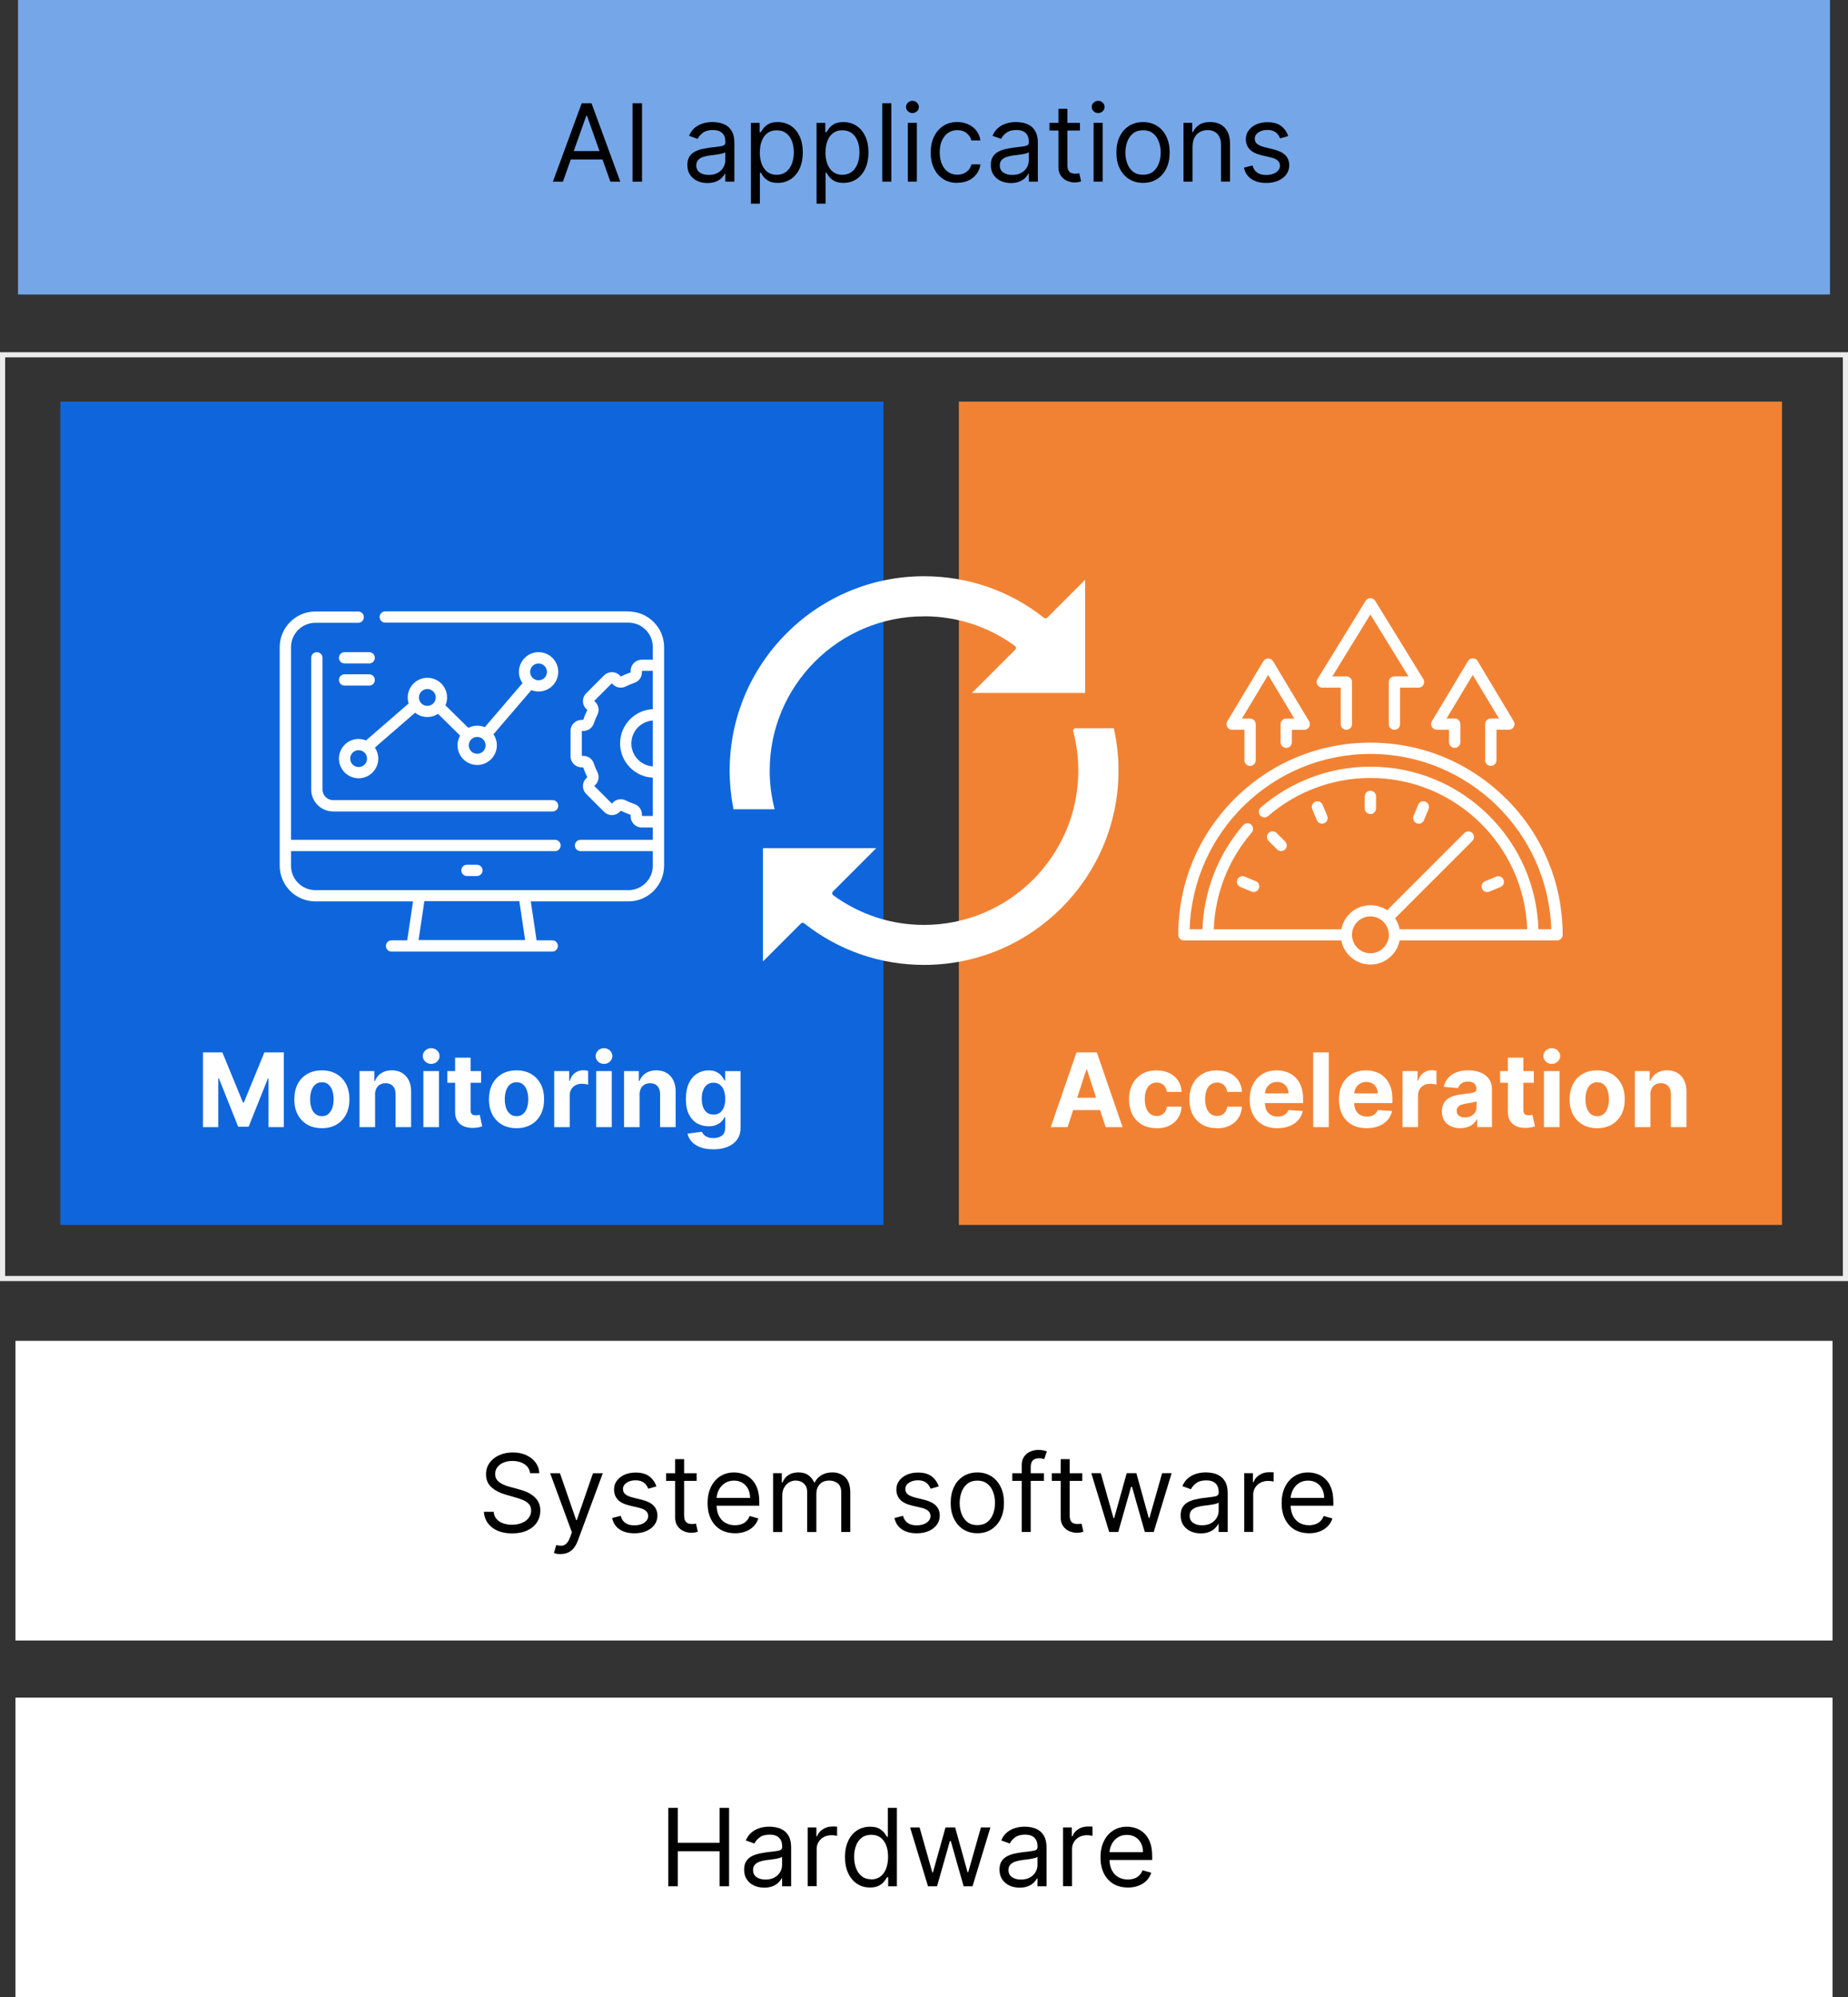 <?xml version="1.0" encoding="UTF-8"?>
<svg id="b" data-name="レイヤー 2" xmlns="http://www.w3.org/2000/svg" viewBox="0 0 360 389">
  <rect x="0" y="0" width="360" height="389" fill="#333333" stroke="none"/>
  <g id="c" data-name="レイヤー 1">
    <g>
      <rect x="3.51" width="352.98" height="57.36" fill="#75a6e8"/>
      <rect x="3.51" y="261.65" width="352.98" height="57.36" fill="#fff" stroke="#fff" stroke-miterlimit="10"/>
      <rect x="3.51" y="331.14" width="352.98" height="57.36" fill="#fff" stroke="#fff" stroke-miterlimit="10"/>
      <g>
        <rect x="77.75" y="17.25" width="203.87" height="29.25" fill="none"/>
        <path d="M109.65,35.38h-1.94l5.61-15.27h1.91l5.61,15.27h-1.94l-4.56-12.86h-.12l-4.56,12.86ZM110.36,29.42h7.82v1.64h-7.82v-1.64Z"/>
        <path d="M125.07,20.11v15.27h-1.85v-15.27h1.85Z"/>
        <path d="M137.81,35.65c-.73,0-1.38-.14-1.98-.41-.59-.28-1.06-.68-1.41-1.2s-.52-1.16-.52-1.91c0-.66.13-1.19.39-1.6.26-.41.6-.73,1.04-.97s.91-.41,1.44-.53c.52-.12,1.05-.21,1.58-.28.7-.09,1.26-.16,1.7-.21.44-.05.75-.13.96-.24.2-.11.3-.31.3-.6v-.06c0-.74-.2-1.31-.6-1.71s-1.01-.61-1.82-.61-1.5.18-1.98.55-.81.76-1.01,1.18l-1.67-.6c.3-.7.7-1.24,1.2-1.63.5-.39,1.05-.66,1.64-.82.59-.16,1.18-.23,1.76-.23.37,0,.79.04,1.27.13.48.09.94.26,1.39.53.45.27.82.67,1.12,1.22.3.54.45,1.27.45,2.18v7.55h-1.76v-1.55h-.09c-.12.25-.32.51-.6.8s-.65.53-1.11.72c-.46.2-1.03.3-1.69.3ZM138.07,34.07c.7,0,1.28-.14,1.76-.41s.84-.63,1.09-1.06.37-.89.37-1.36v-1.61c-.07.09-.24.17-.49.24s-.54.13-.87.19c-.33.05-.64.1-.95.13-.31.04-.55.07-.74.09-.46.06-.88.16-1.28.29-.4.13-.71.33-.96.59-.24.26-.36.62-.36,1.06,0,.61.23,1.07.68,1.38.45.31,1.03.47,1.73.47Z"/>
        <path d="M146.28,39.68v-15.75h1.7v1.82h.21c.13-.2.31-.45.54-.77.23-.31.56-.59,1-.83.44-.25,1.03-.37,1.77-.37.96,0,1.81.24,2.55.72.74.48,1.31,1.17,1.72,2.05.41.88.62,1.93.62,3.13s-.21,2.26-.62,3.15c-.41.89-.98,1.57-1.72,2.06-.73.48-1.57.73-2.53.73-.74,0-1.32-.12-1.77-.37-.44-.25-.78-.53-1.02-.84-.24-.32-.42-.58-.55-.79h-.15v6.05h-1.76ZM148.01,29.66c0,.86.13,1.63.38,2.29.25.66.62,1.17,1.11,1.54.49.37,1.08.56,1.79.56s1.35-.2,1.85-.58c.5-.39.87-.92,1.12-1.58.25-.66.38-1.4.38-2.22s-.12-1.53-.37-2.18c-.25-.65-.62-1.16-1.11-1.54-.49-.38-1.11-.57-1.86-.57s-1.32.18-1.8.54-.86.86-1.1,1.51c-.25.64-.37,1.39-.37,2.25Z"/>
        <path d="M159.07,39.68v-15.75h1.7v1.82h.21c.13-.2.31-.45.54-.77.23-.31.56-.59,1-.83.44-.25,1.03-.37,1.77-.37.96,0,1.81.24,2.55.72.74.48,1.31,1.17,1.72,2.05.41.88.62,1.93.62,3.13s-.21,2.26-.62,3.15c-.41.89-.98,1.57-1.72,2.06-.73.48-1.57.73-2.53.73-.74,0-1.32-.12-1.77-.37-.44-.25-.78-.53-1.02-.84-.24-.32-.42-.58-.55-.79h-.15v6.05h-1.76ZM160.8,29.66c0,.86.13,1.63.38,2.29.25.66.62,1.17,1.11,1.54.49.37,1.08.56,1.79.56s1.35-.2,1.85-.58c.5-.39.87-.92,1.12-1.58.25-.66.38-1.4.38-2.22s-.12-1.53-.37-2.18c-.25-.65-.62-1.16-1.11-1.54-.49-.38-1.11-.57-1.86-.57s-1.32.18-1.8.54-.86.86-1.1,1.51c-.25.64-.37,1.39-.37,2.25Z"/>
        <path d="M173.63,20.11v15.27h-1.76v-15.27h1.76Z"/>
        <path d="M177.75,22.02c-.34,0-.64-.12-.88-.35-.25-.23-.37-.51-.37-.84s.12-.61.37-.84c.25-.23.54-.35.88-.35s.64.12.88.35c.25.23.37.52.37.84s-.12.61-.37.84c-.25.23-.54.35-.88.35ZM176.85,35.38v-11.46h1.76v11.46h-1.76Z"/>
        <path d="M186.49,35.62c-1.07,0-2-.25-2.77-.76s-1.37-1.21-1.79-2.1-.63-1.91-.63-3.05.21-2.19.64-3.08,1.03-1.59,1.8-2.1c.77-.5,1.68-.76,2.71-.76.81,0,1.53.15,2.18.45.65.3,1.18.71,1.59,1.25.41.54.67,1.16.77,1.88h-1.76c-.13-.52-.43-.99-.89-1.39-.46-.4-1.08-.61-1.85-.61-.69,0-1.29.18-1.8.53s-.91.86-1.2,1.5-.43,1.4-.43,2.26.14,1.66.42,2.31c.28.66.68,1.17,1.19,1.53.51.36,1.12.54,1.82.54.46,0,.87-.08,1.25-.24.37-.16.69-.39.95-.69.26-.3.44-.66.55-1.07h1.76c-.1.68-.34,1.28-.73,1.82-.39.54-.91.97-1.54,1.28s-1.38.47-2.23.47Z"/>
        <path d="M196.93,35.65c-.73,0-1.38-.14-1.98-.41-.59-.28-1.06-.68-1.41-1.2s-.52-1.16-.52-1.91c0-.66.13-1.19.39-1.6.26-.41.6-.73,1.04-.97s.91-.41,1.44-.53c.52-.12,1.05-.21,1.58-.28.7-.09,1.26-.16,1.7-.21.44-.05.75-.13.96-.24.2-.11.3-.31.3-.6v-.06c0-.74-.2-1.31-.6-1.71s-1.01-.61-1.82-.61-1.5.18-1.98.55-.81.76-1.01,1.18l-1.67-.6c.3-.7.7-1.24,1.2-1.63.5-.39,1.05-.66,1.64-.82.59-.16,1.18-.23,1.76-.23.37,0,.79.04,1.27.13.48.09.94.26,1.39.53.45.27.82.67,1.12,1.22.3.54.45,1.27.45,2.18v7.55h-1.76v-1.55h-.09c-.12.25-.32.51-.6.8s-.65.53-1.11.72c-.46.2-1.03.3-1.69.3ZM197.2,34.07c.7,0,1.28-.14,1.76-.41s.84-.63,1.09-1.06.37-.89.37-1.36v-1.61c-.07.09-.24.17-.49.24s-.54.13-.87.19c-.33.05-.64.1-.95.13-.31.04-.55.07-.74.09-.46.06-.88.16-1.28.29-.4.13-.71.33-.96.59-.24.26-.36.62-.36,1.06,0,.61.23,1.07.68,1.38.45.31,1.03.47,1.73.47Z"/>
        <path d="M210.38,23.93v1.49h-5.94v-1.49h5.94ZM206.18,21.19h1.76v10.92c0,.5.07.87.22,1.11s.34.41.57.49c.23.08.48.12.74.12.19,0,.35-.01.48-.03.12-.02.22-.04.3-.06l.36,1.58c-.12.04-.29.09-.5.14-.21.05-.49.07-.81.07-.5,0-.98-.11-1.46-.32-.47-.21-.87-.54-1.18-.98s-.47-.99-.47-1.66v-11.39Z"/>
        <path d="M213.93,22.02c-.34,0-.64-.12-.88-.35-.25-.23-.37-.51-.37-.84s.12-.61.37-.84c.25-.23.54-.35.88-.35s.64.12.88.35c.25.23.37.52.37.84s-.12.61-.37.84c-.25.23-.54.35-.88.35ZM213.04,35.38v-11.46h1.76v11.46h-1.76Z"/>
        <path d="M222.67,35.62c-1.03,0-1.94-.25-2.72-.74s-1.38-1.18-1.82-2.07c-.44-.88-.65-1.92-.65-3.1s.22-2.23.65-3.12c.43-.89,1.04-1.58,1.82-2.07s1.68-.74,2.72-.74,1.94.25,2.72.74,1.38,1.18,1.82,2.07c.44.89.65,1.93.65,3.12s-.22,2.22-.65,3.1c-.43.89-1.04,1.57-1.82,2.07s-1.68.74-2.72.74ZM222.67,34.04c.79,0,1.43-.2,1.94-.6.51-.4.88-.93,1.13-1.59s.37-1.37.37-2.13-.12-1.48-.37-2.14c-.24-.66-.62-1.2-1.13-1.6-.51-.41-1.15-.61-1.94-.61s-1.43.2-1.94.61c-.51.41-.88.94-1.13,1.6-.24.66-.37,1.38-.37,2.14s.12,1.48.37,2.13.62,1.19,1.13,1.59c.51.4,1.15.6,1.94.6Z"/>
        <path d="M232.31,28.49v6.89h-1.76v-11.46h1.7v1.79h.15c.27-.58.68-1.05,1.22-1.41s1.25-.53,2.12-.53c.78,0,1.45.16,2.04.47.58.32,1.03.79,1.36,1.43s.48,1.45.48,2.42v7.28h-1.76v-7.16c0-.9-.23-1.6-.7-2.11-.47-.51-1.11-.76-1.92-.76-.56,0-1.06.12-1.5.37-.44.24-.79.6-1.04,1.07-.25.47-.38,1.04-.38,1.7Z"/>
        <path d="M250.95,26.5l-1.58.45c-.1-.26-.25-.52-.44-.77s-.45-.46-.78-.62-.75-.25-1.26-.25c-.7,0-1.28.16-1.75.48s-.7.73-.7,1.22c0,.44.16.78.48,1.04.32.25.82.46,1.49.63l1.7.42c1.02.25,1.79.63,2.29,1.14.5.51.75,1.17.75,1.96,0,.66-.19,1.24-.56,1.76-.38.52-.9.92-1.57,1.22-.67.3-1.45.45-2.34.45-1.17,0-2.14-.25-2.9-.76s-1.25-1.25-1.45-2.22l1.67-.42c.16.62.46,1.08.91,1.39.44.31,1.03.46,1.75.46.82,0,1.47-.18,1.96-.53.48-.35.73-.77.73-1.26,0-.4-.14-.73-.42-1-.28-.27-.71-.47-1.28-.61l-1.91-.45c-1.05-.25-1.82-.63-2.31-1.16-.49-.53-.73-1.18-.73-1.97,0-.65.18-1.22.55-1.71.37-.5.87-.89,1.5-1.17.63-.28,1.35-.42,2.16-.42,1.13,0,2.02.25,2.67.75.65.5,1.11,1.15,1.38,1.97Z"/>
      </g>
      <g>
        <rect x="88.94" y="280.25" width="176" height="26.25" fill="none"/>
        <path d="M103.26,286.93c-.09-.76-.45-1.34-1.09-1.76-.64-.42-1.42-.63-2.34-.63-.68,0-1.27.11-1.77.33s-.9.52-1.18.9c-.28.38-.42.82-.42,1.31,0,.41.1.76.29,1.05s.45.53.76.72.63.35.97.47c.34.12.65.22.93.29l1.55.42c.4.1.84.25,1.33.43.49.18.96.43,1.41.75s.82.72,1.12,1.21c.29.49.44,1.1.44,1.81,0,.83-.21,1.57-.64,2.24-.43.67-1.06,1.2-1.88,1.59-.82.39-1.82.59-2.99.59-1.09,0-2.04-.18-2.84-.53-.8-.35-1.42-.84-1.88-1.48-.46-.63-.71-1.36-.77-2.2h1.91c.05.58.24,1.05.58,1.43s.77.65,1.3.83c.52.18,1.09.27,1.7.27.71,0,1.34-.12,1.9-.35.56-.23,1.01-.55,1.33-.97s.49-.9.49-1.46c0-.51-.14-.92-.42-1.24s-.66-.58-1.12-.78c-.46-.2-.96-.37-1.5-.52l-1.88-.54c-1.19-.34-2.14-.83-2.83-1.47-.7-.64-1.04-1.47-1.04-2.5,0-.85.23-1.6.7-2.24s1.09-1.14,1.88-1.49,1.67-.53,2.64-.53,1.86.18,2.62.53,1.37.83,1.82,1.44.69,1.29.71,2.07h-1.79Z"/>
        <path d="M109.19,302.68c-.3,0-.56-.02-.8-.07-.23-.05-.4-.09-.48-.14l.45-1.55c.43.11.81.15,1.13.12s.62-.18.88-.44c.26-.26.49-.68.71-1.26l.33-.9-4.24-11.51h1.91l3.16,9.13h.12l3.16-9.13h1.91l-4.86,13.12c-.22.59-.49,1.08-.81,1.47s-.7.68-1.12.87-.9.28-1.44.28Z"/>
        <path d="M127.87,289.5l-1.58.45c-.1-.26-.25-.52-.44-.77s-.45-.46-.78-.62-.75-.25-1.26-.25c-.7,0-1.28.16-1.75.48s-.7.73-.7,1.22c0,.44.16.78.48,1.04.32.25.82.46,1.49.63l1.7.42c1.02.25,1.79.63,2.29,1.14.5.51.75,1.17.75,1.96,0,.66-.19,1.24-.56,1.76-.38.52-.9.92-1.57,1.22-.67.3-1.45.45-2.34.45-1.17,0-2.14-.25-2.9-.76s-1.25-1.25-1.45-2.22l1.67-.42c.16.62.46,1.08.91,1.39.44.31,1.03.46,1.75.46.82,0,1.47-.18,1.96-.53.48-.35.73-.77.73-1.26,0-.4-.14-.73-.42-1-.28-.27-.71-.47-1.28-.61l-1.91-.45c-1.05-.25-1.82-.63-2.31-1.16-.49-.53-.73-1.18-.73-1.97,0-.65.18-1.22.55-1.71.37-.5.87-.89,1.5-1.17.63-.28,1.35-.42,2.16-.42,1.13,0,2.02.25,2.67.75.65.5,1.11,1.15,1.38,1.97Z"/>
        <path d="M135.71,286.93v1.49h-5.94v-1.49h5.94ZM131.51,284.19h1.76v10.92c0,.5.07.87.22,1.11s.34.41.57.49c.23.08.48.12.74.12.19,0,.35-.01.48-.03.12-.02.22-.04.3-.06l.36,1.58c-.12.04-.29.09-.5.14-.21.05-.49.07-.81.07-.5,0-.98-.11-1.46-.32-.47-.21-.87-.54-1.18-.98s-.47-.99-.47-1.66v-11.39Z"/>
        <path d="M143.17,298.62c-1.1,0-2.05-.25-2.85-.73-.8-.49-1.41-1.18-1.84-2.06s-.64-1.91-.64-3.08.21-2.21.64-3.11,1.03-1.6,1.8-2.1c.77-.5,1.68-.76,2.71-.76.6,0,1.19.1,1.77.3.58.2,1.11.52,1.59.97.48.45.86,1.03,1.14,1.76s.42,1.63.42,2.7v.75h-8.83v-1.52h7.04c0-.65-.13-1.22-.38-1.73-.26-.51-.62-.91-1.09-1.2-.47-.29-1.02-.44-1.66-.44-.7,0-1.31.17-1.82.52-.51.35-.9.79-1.17,1.35-.27.55-.41,1.14-.41,1.77v1.01c0,.86.15,1.6.45,2.2.3.6.72,1.05,1.26,1.37.54.31,1.16.47,1.87.47.46,0,.88-.07,1.26-.2.38-.13.7-.33.97-.6.27-.27.48-.6.63-1l1.7.48c-.18.58-.48,1.08-.9,1.52-.42.43-.95.77-1.57,1.01-.62.24-1.32.36-2.1.36Z"/>
        <path d="M150.6,298.38v-11.46h1.7v1.79h.15c.24-.61.62-1.09,1.16-1.43.53-.34,1.17-.51,1.92-.51s1.39.17,1.89.51c.5.34.9.82,1.18,1.43h.12c.29-.59.73-1.06,1.32-1.41.59-.35,1.29-.53,2.11-.53,1.02,0,1.86.32,2.51.96.65.64.98,1.63.98,2.98v7.67h-1.76v-7.67c0-.85-.23-1.45-.69-1.81s-1.01-.54-1.63-.54c-.81,0-1.43.24-1.87.73-.44.48-.66,1.1-.66,1.84v7.46h-1.79v-7.85c0-.65-.21-1.18-.63-1.58-.42-.4-.97-.6-1.63-.6-.46,0-.88.12-1.28.37-.39.24-.71.58-.95,1.01-.24.43-.36.93-.36,1.49v7.16h-1.76Z"/>
        <path d="M182.87,289.5l-1.58.45c-.1-.26-.25-.52-.44-.77s-.45-.46-.78-.62-.75-.25-1.26-.25c-.7,0-1.28.16-1.75.48s-.7.73-.7,1.22c0,.44.16.78.48,1.04.32.25.82.46,1.49.63l1.7.42c1.02.25,1.79.63,2.29,1.14.5.51.75,1.17.75,1.96,0,.66-.19,1.24-.56,1.76-.38.52-.9.92-1.57,1.22-.67.3-1.45.45-2.34.45-1.17,0-2.14-.25-2.9-.76s-1.25-1.25-1.45-2.22l1.67-.42c.16.62.46,1.08.91,1.39.44.31,1.03.46,1.75.46.82,0,1.47-.18,1.96-.53.48-.35.73-.77.73-1.26,0-.4-.14-.73-.42-1-.28-.27-.71-.47-1.28-.61l-1.91-.45c-1.05-.25-1.82-.63-2.31-1.16-.49-.53-.73-1.18-.73-1.97,0-.65.18-1.22.55-1.71.37-.5.87-.89,1.5-1.17.63-.28,1.35-.42,2.16-.42,1.13,0,2.02.25,2.67.75.65.5,1.11,1.15,1.38,1.97Z"/>
        <path d="M190.39,298.62c-1.03,0-1.94-.25-2.72-.74s-1.38-1.18-1.82-2.07c-.44-.88-.65-1.92-.65-3.1s.22-2.23.65-3.12c.43-.89,1.04-1.58,1.82-2.07s1.68-.74,2.72-.74,1.94.25,2.72.74,1.38,1.18,1.82,2.07c.44.89.65,1.93.65,3.12s-.22,2.22-.65,3.1c-.43.89-1.04,1.57-1.82,2.07s-1.68.74-2.72.74ZM190.39,297.04c.79,0,1.43-.2,1.94-.6.51-.4.88-.93,1.13-1.59s.37-1.37.37-2.13-.12-1.48-.37-2.14c-.24-.66-.62-1.2-1.13-1.6-.51-.41-1.15-.61-1.94-.61s-1.43.2-1.94.61c-.51.41-.88.94-1.13,1.6-.24.66-.37,1.38-.37,2.14s.12,1.48.37,2.13.62,1.19,1.13,1.59c.51.4,1.15.6,1.94.6Z"/>
        <path d="M203.37,286.93v1.49h-6.17v-1.49h6.17ZM199.04,298.38v-13.04c0-.66.15-1.2.46-1.64s.71-.77,1.2-.98,1.01-.33,1.56-.33c.43,0,.79.04,1.06.1.27.07.48.13.61.19l-.51,1.52c-.09-.03-.21-.07-.37-.11-.16-.04-.36-.07-.62-.07-.58,0-1,.15-1.26.44s-.38.72-.38,1.29v12.62h-1.76Z"/>
        <path d="M210.83,286.93v1.49h-5.94v-1.49h5.94ZM206.62,284.19h1.76v10.92c0,.5.07.87.22,1.11s.34.41.57.49c.23.08.48.12.74.12.19,0,.35-.01.48-.03.12-.02.22-.04.3-.06l.36,1.58c-.12.04-.29.09-.5.14-.21.05-.49.07-.81.07-.5,0-.98-.11-1.46-.32-.47-.21-.87-.54-1.18-.98s-.47-.99-.47-1.66v-11.39Z"/>
        <path d="M216.08,298.38l-3.49-11.46h1.85l2.48,8.77h.12l2.45-8.77h1.88l2.42,8.74h.12l2.48-8.74h1.85l-3.49,11.46h-1.73l-2.5-8.8h-.18l-2.5,8.8h-1.73Z"/>
        <path d="M233.91,298.65c-.73,0-1.38-.14-1.98-.41-.59-.28-1.06-.68-1.41-1.2s-.52-1.16-.52-1.91c0-.66.13-1.19.39-1.6.26-.41.6-.73,1.04-.97s.91-.41,1.44-.53c.52-.12,1.05-.21,1.58-.28.7-.09,1.26-.16,1.7-.21.44-.05.75-.13.96-.24.2-.11.3-.31.3-.6v-.06c0-.74-.2-1.31-.6-1.71s-1.01-.61-1.82-.61-1.5.18-1.98.55-.81.76-1.01,1.18l-1.67-.6c.3-.7.7-1.24,1.2-1.63.5-.39,1.05-.66,1.64-.82.59-.16,1.18-.23,1.76-.23.37,0,.79.04,1.27.13.48.09.94.26,1.39.53.45.27.82.67,1.12,1.22.3.54.45,1.27.45,2.18v7.55h-1.76v-1.55h-.09c-.12.25-.32.51-.6.8s-.65.53-1.11.72c-.46.2-1.03.3-1.69.3ZM234.18,297.07c.7,0,1.28-.14,1.76-.41s.84-.63,1.09-1.06.37-.89.37-1.36v-1.61c-.07.09-.24.17-.49.24s-.54.13-.87.19c-.33.05-.64.1-.95.13-.31.04-.55.07-.74.09-.46.06-.88.16-1.28.29-.4.13-.71.33-.96.59-.24.26-.36.62-.36,1.06,0,.61.23,1.07.68,1.38.45.31,1.03.47,1.73.47Z"/>
        <path d="M242.38,298.38v-11.46h1.7v1.73h.12c.21-.57.59-1.03,1.13-1.38s1.16-.53,1.85-.53c.13,0,.29,0,.49,0,.19,0,.34.01.44.02v1.79c-.06-.01-.2-.04-.41-.07-.21-.03-.43-.05-.67-.05-.56,0-1.05.12-1.49.35-.43.23-.78.55-1.03.95-.25.41-.38.87-.38,1.38v7.25h-1.76Z"/>
        <path d="M255,298.62c-1.1,0-2.05-.25-2.85-.73-.8-.49-1.41-1.18-1.84-2.06s-.64-1.91-.64-3.08.21-2.21.64-3.11,1.03-1.6,1.8-2.1c.77-.5,1.68-.76,2.71-.76.6,0,1.19.1,1.77.3.58.2,1.11.52,1.59.97.48.45.86,1.03,1.14,1.76s.42,1.63.42,2.7v.75h-8.83v-1.52h7.04c0-.65-.13-1.22-.38-1.73-.26-.51-.62-.91-1.09-1.2-.47-.29-1.02-.44-1.66-.44-.7,0-1.31.17-1.82.52-.51.35-.9.79-1.17,1.35-.27.55-.41,1.14-.41,1.77v1.01c0,.86.15,1.6.45,2.2.3.6.72,1.05,1.26,1.37.54.31,1.16.47,1.87.47.46,0,.88-.07,1.26-.2.38-.13.7-.33.97-.6.27-.27.48-.6.63-1l1.7.48c-.18.58-.48,1.08-.9,1.52-.42.43-.95.77-1.57,1.01-.62.24-1.32.36-2.1.36Z"/>
      </g>
      <g>
        <rect x="88.94" y="349.25" width="176" height="26.25" fill="none"/>
        <path d="M130.19,367.38v-15.27h1.85v6.8h8.14v-6.8h1.85v15.27h-1.85v-6.83h-8.14v6.83h-1.85Z"/>
        <path d="M148.87,367.65c-.73,0-1.38-.14-1.98-.41-.59-.28-1.06-.68-1.41-1.2s-.52-1.16-.52-1.91c0-.66.13-1.19.39-1.6.26-.41.6-.73,1.04-.97s.91-.41,1.44-.53c.52-.12,1.05-.21,1.58-.28.7-.09,1.26-.16,1.7-.21.44-.05.75-.13.96-.24.2-.11.3-.31.3-.6v-.06c0-.74-.2-1.31-.6-1.71s-1.01-.61-1.82-.61-1.5.18-1.98.55-.81.76-1.01,1.18l-1.67-.6c.3-.7.7-1.24,1.2-1.63.5-.39,1.05-.66,1.64-.82.59-.16,1.18-.23,1.76-.23.37,0,.79.04,1.27.13.48.09.94.26,1.39.53.45.27.82.67,1.12,1.22.3.54.45,1.27.45,2.18v7.55h-1.76v-1.55h-.09c-.12.25-.32.51-.6.8s-.65.53-1.11.72c-.46.2-1.03.3-1.69.3ZM149.13,366.07c.7,0,1.28-.14,1.76-.41s.84-.63,1.09-1.06.37-.89.37-1.36v-1.61c-.07.09-.24.17-.49.24s-.54.13-.87.19c-.33.05-.64.1-.95.13-.31.04-.55.07-.74.09-.46.06-.88.16-1.28.29-.4.13-.71.33-.96.59-.24.26-.36.62-.36,1.06,0,.61.23,1.07.68,1.38.45.31,1.03.47,1.73.47Z"/>
        <path d="M157.34,367.38v-11.46h1.7v1.73h.12c.21-.57.59-1.03,1.13-1.38s1.16-.53,1.85-.53c.13,0,.29,0,.49,0,.19,0,.34.01.44.02v1.79c-.06-.01-.2-.04-.41-.07-.21-.03-.43-.05-.67-.05-.56,0-1.05.12-1.49.35-.43.23-.78.55-1.03.95-.25.41-.38.87-.38,1.38v7.25h-1.76Z"/>
        <path d="M169.48,367.62c-.96,0-1.8-.24-2.53-.73-.73-.49-1.3-1.17-1.72-2.06-.41-.89-.62-1.94-.62-3.15s.21-2.25.62-3.13c.41-.88.99-1.57,1.72-2.05.74-.48,1.59-.72,2.55-.72.75,0,1.34.12,1.77.37.43.25.77.52,1,.83.23.31.41.57.54.77h.15v-5.64h1.76v15.27h-1.7v-1.76h-.21c-.13.21-.31.47-.55.79-.24.32-.58.6-1.02.84s-1.03.37-1.77.37ZM169.72,366.04c.71,0,1.3-.18,1.79-.56.49-.37.86-.88,1.11-1.54.25-.66.38-1.42.38-2.29s-.12-1.6-.37-2.25c-.25-.64-.62-1.15-1.1-1.51s-1.09-.54-1.8-.54-1.37.19-1.86.57c-.5.38-.87.9-1.11,1.54-.25.65-.37,1.38-.37,2.18s.12,1.55.38,2.22c.25.66.62,1.19,1.12,1.58.49.39,1.11.58,1.85.58Z"/>
        <path d="M180.78,367.38l-3.49-11.46h1.85l2.48,8.77h.12l2.45-8.77h1.88l2.42,8.74h.12l2.48-8.74h1.85l-3.49,11.46h-1.73l-2.5-8.8h-.18l-2.5,8.8h-1.73Z"/>
        <path d="M198.62,367.65c-.73,0-1.38-.14-1.98-.41-.59-.28-1.06-.68-1.41-1.2s-.52-1.16-.52-1.91c0-.66.13-1.19.39-1.6.26-.41.6-.73,1.04-.97s.91-.41,1.44-.53c.52-.12,1.05-.21,1.58-.28.7-.09,1.26-.16,1.7-.21.44-.05.75-.13.96-.24.2-.11.3-.31.3-.6v-.06c0-.74-.2-1.31-.6-1.71s-1.01-.61-1.82-.61-1.5.18-1.98.55-.81.76-1.01,1.18l-1.67-.6c.3-.7.7-1.24,1.2-1.63.5-.39,1.05-.66,1.64-.82.59-.16,1.18-.23,1.76-.23.37,0,.79.04,1.27.13.48.09.94.26,1.39.53.45.27.82.67,1.12,1.22.3.54.45,1.27.45,2.18v7.55h-1.76v-1.55h-.09c-.12.25-.32.51-.6.8s-.65.53-1.11.72c-.46.2-1.03.3-1.69.3ZM198.89,366.07c.7,0,1.28-.14,1.76-.41s.84-.63,1.09-1.06.37-.89.37-1.36v-1.61c-.07.09-.24.17-.49.24s-.54.13-.87.19c-.33.05-.64.1-.95.13-.31.04-.55.07-.74.09-.46.06-.88.16-1.28.29-.4.13-.71.33-.96.59-.24.26-.36.62-.36,1.06,0,.61.23,1.07.68,1.38.45.31,1.03.47,1.73.47Z"/>
        <path d="M207.09,367.38v-11.46h1.7v1.73h.12c.21-.57.59-1.03,1.13-1.38s1.16-.53,1.85-.53c.13,0,.29,0,.49,0,.19,0,.34.01.44.02v1.79c-.06-.01-.2-.04-.41-.07-.21-.03-.43-.05-.67-.05-.56,0-1.05.12-1.49.35-.43.23-.78.55-1.03.95-.25.41-.38.87-.38,1.38v7.25h-1.76Z"/>
        <path d="M219.71,367.62c-1.1,0-2.05-.25-2.85-.73-.8-.49-1.41-1.18-1.84-2.06s-.64-1.91-.64-3.08.21-2.21.64-3.11,1.03-1.6,1.8-2.1c.77-.5,1.68-.76,2.71-.76.6,0,1.19.1,1.77.3.58.2,1.11.52,1.59.97.48.45.86,1.03,1.14,1.76s.42,1.63.42,2.7v.75h-8.83v-1.52h7.04c0-.65-.13-1.22-.38-1.73-.26-.51-.62-.91-1.09-1.2-.47-.29-1.02-.44-1.66-.44-.7,0-1.31.17-1.82.52-.51.35-.9.79-1.17,1.35-.27.55-.41,1.14-.41,1.77v1.01c0,.86.15,1.6.45,2.2.3.6.72,1.05,1.26,1.37.54.31,1.16.47,1.87.47.46,0,.88-.07,1.26-.2.38-.13.7-.33.97-.6.27-.27.48-.6.63-1l1.7.48c-.18.58-.48,1.08-.9,1.52-.42.43-.95.77-1.57,1.01-.62.24-1.32.36-2.1.36Z"/>
      </g>
      <rect x=".5" y="69.1" width="359" height="179.91" fill="none" opacity=".9" stroke="#fff" stroke-miterlimit="10"/>
      <rect x="11.75" y="78.22" width="160.35" height="160.35" fill="#0f66dc"/>
      <rect x="186.79" y="78.22" width="160.35" height="160.35" fill="#f28233"/>
      <g>
        <rect x="11.37" y="202.25" width="161" height="29.25" fill="none"/>
        <path d="M39.53,204.97h3.79l4.01,9.77h.17l4-9.77h3.79v14.55h-2.98v-9.47h-.12l-3.76,9.4h-2.03l-3.76-9.43h-.12v9.5h-2.98v-14.55Z" fill="#fff"/>
        <path d="M62.7,219.73c-1.1,0-2.06-.24-2.86-.71-.8-.47-1.42-1.13-1.86-1.97-.44-.85-.65-1.83-.65-2.94s.22-2.11.65-2.96c.44-.85,1.05-1.5,1.86-1.97.8-.47,1.76-.71,2.86-.71s2.06.24,2.86.71c.8.47,1.42,1.13,1.86,1.97s.65,1.83.65,2.96-.22,2.1-.65,2.94c-.44.84-1.05,1.5-1.86,1.97-.8.47-1.76.71-2.86.71ZM62.71,217.39c.5,0,.92-.14,1.26-.43.34-.29.59-.68.76-1.17.17-.5.26-1.06.26-1.7s-.09-1.2-.26-1.7-.43-.89-.76-1.18c-.34-.29-.75-.43-1.26-.43s-.93.14-1.27.43c-.34.29-.6.68-.77,1.18s-.26,1.06-.26,1.7.09,1.2.26,1.7c.17.5.43.89.77,1.17.34.29.77.43,1.27.43Z" fill="#fff"/>
        <path d="M73.07,213.21v6.31h-3.03v-10.91h2.88v1.92h.13c.24-.63.65-1.14,1.21-1.51.57-.37,1.26-.56,2.07-.56.76,0,1.42.17,1.98.5.56.33,1,.8,1.31,1.42.31.61.47,1.34.47,2.19v6.95h-3.03v-6.41c0-.67-.17-1.19-.51-1.57-.35-.38-.82-.57-1.43-.57-.41,0-.77.09-1.08.26-.31.18-.55.43-.72.76s-.26.74-.27,1.2Z" fill="#fff"/>
        <path d="M84,207.21c-.45,0-.83-.15-1.15-.45s-.48-.66-.48-1.08.16-.78.48-1.08c.32-.3.71-.45,1.15-.45s.83.15,1.15.45c.32.3.48.66.48,1.08s-.16.78-.48,1.08c-.32.3-.71.45-1.15.45ZM82.48,219.52v-10.91h3.03v10.91h-3.03Z" fill="#fff"/>
        <path d="M93.72,208.61v2.27h-6.57v-2.27h6.57ZM88.64,206h3.03v10.17c0,.28.04.5.13.65.09.15.21.26.36.32.15.06.33.09.54.09.14,0,.28-.01.43-.04s.25-.05.33-.06l.48,2.25c-.15.05-.37.1-.64.17-.27.06-.61.1-1,.12-.73.03-1.37-.07-1.91-.29s-.97-.57-1.28-1.04c-.3-.47-.45-1.06-.45-1.78v-10.57Z" fill="#fff"/>
        <path d="M100.62,219.73c-1.1,0-2.06-.24-2.86-.71-.8-.47-1.42-1.13-1.86-1.97-.44-.85-.65-1.83-.65-2.94s.22-2.11.65-2.96c.44-.85,1.05-1.5,1.86-1.97.8-.47,1.76-.71,2.86-.71s2.06.24,2.86.71c.8.47,1.42,1.13,1.86,1.97s.65,1.83.65,2.96-.22,2.1-.65,2.94c-.44.84-1.05,1.5-1.86,1.97-.8.47-1.76.71-2.86.71ZM100.63,217.39c.5,0,.92-.14,1.26-.43.34-.29.59-.68.76-1.17.17-.5.26-1.06.26-1.7s-.09-1.2-.26-1.7-.43-.89-.76-1.18c-.34-.29-.75-.43-1.26-.43s-.93.14-1.27.43c-.34.29-.6.68-.77,1.18s-.26,1.06-.26,1.7.09,1.2.26,1.7c.17.5.43.89.77,1.17.34.29.77.43,1.27.43Z" fill="#fff"/>
        <path d="M107.96,219.52v-10.91h2.93v1.9h.11c.2-.68.53-1.19,1-1.54.47-.35,1.01-.52,1.62-.52.15,0,.31,0,.49.03.17.02.33.05.46.08v2.68c-.14-.04-.34-.08-.59-.11s-.48-.05-.69-.05c-.44,0-.84.1-1.19.29-.35.19-.62.46-.82.8-.2.34-.3.73-.3,1.18v6.17h-3.03Z" fill="#fff"/>
        <path d="M117.66,207.21c-.45,0-.83-.15-1.15-.45s-.48-.66-.48-1.08.16-.78.48-1.08c.32-.3.71-.45,1.15-.45s.83.15,1.15.45c.32.3.48.66.48,1.08s-.16.78-.48,1.08c-.32.3-.71.45-1.15.45ZM116.14,219.52v-10.91h3.03v10.91h-3.03Z" fill="#fff"/>
        <path d="M124.6,213.21v6.31h-3.03v-10.91h2.88v1.92h.13c.24-.63.65-1.14,1.21-1.51.57-.37,1.26-.56,2.07-.56.76,0,1.42.17,1.98.5.56.33,1,.8,1.31,1.42.31.61.47,1.34.47,2.19v6.95h-3.03v-6.41c0-.67-.17-1.19-.51-1.57-.35-.38-.82-.57-1.43-.57-.41,0-.77.09-1.08.26-.31.18-.55.43-.72.76s-.26.74-.27,1.2Z" fill="#fff"/>
        <path d="M138.93,223.84c-.98,0-1.82-.13-2.52-.4s-1.25-.63-1.67-1.09c-.41-.46-.68-.98-.8-1.55l2.8-.38c.08.22.22.42.41.61s.43.34.73.46c.31.12.68.17,1.12.17.66,0,1.2-.16,1.63-.48.43-.32.64-.85.64-1.6v-2h-.13c-.13.3-.33.59-.6.86-.26.27-.61.49-1.02.66s-.91.26-1.49.26c-.82,0-1.56-.19-2.23-.57s-1.2-.97-1.6-1.75-.59-1.79-.59-2.99.2-2.27.6-3.1.94-1.45,1.61-1.86c.67-.41,1.41-.62,2.21-.62.61,0,1.12.1,1.53.31.41.21.75.46,1,.77.25.31.45.61.59.9h.11v-1.83h3v11.02c0,.93-.23,1.71-.68,2.33-.46.62-1.08,1.09-1.89,1.41s-1.72.47-2.77.47ZM138.99,217.09c.49,0,.9-.12,1.24-.37.34-.24.6-.59.78-1.05.18-.46.27-1,.27-1.64s-.09-1.19-.27-1.67-.44-.84-.78-1.1c-.34-.26-.75-.39-1.24-.39s-.92.13-1.26.4-.6.64-.77,1.11c-.18.47-.26,1.02-.26,1.64s.09,1.17.27,1.63.44.81.77,1.06.76.37,1.25.37Z" fill="#fff"/>
      </g>
      <g>
        <rect x="186.46" y="202.25" width="161" height="29.25" fill="none"/>
        <path d="M207.99,219.52h-3.3l5.02-14.55h3.96l5.01,14.55h-3.3l-3.64-11.22h-.11l-3.65,11.22ZM207.78,213.8h7.78v2.4h-7.78v-2.4Z" fill="#fff"/>
        <path d="M225.31,219.73c-1.12,0-2.08-.24-2.88-.71-.8-.48-1.42-1.14-1.85-1.98-.43-.85-.64-1.82-.64-2.93s.22-2.1.65-2.94c.43-.84,1.05-1.5,1.85-1.98.8-.48,1.75-.71,2.86-.71.95,0,1.79.17,2.5.52s1.28.83,1.7,1.46c.42.62.65,1.36.69,2.2h-2.86c-.08-.54-.29-.98-.64-1.32-.34-.33-.79-.5-1.35-.5-.47,0-.88.13-1.23.38-.35.25-.62.62-.81,1.1-.19.48-.29,1.07-.29,1.75s.1,1.29.29,1.78c.19.49.46.86.81,1.12s.76.38,1.23.38c.35,0,.66-.07.93-.21.28-.14.51-.35.69-.62.18-.27.3-.6.36-.98h2.86c-.05.83-.27,1.57-.68,2.2-.4.63-.96,1.12-1.67,1.48-.71.36-1.55.53-2.52.53Z" fill="#fff"/>
        <path d="M237.06,219.73c-1.12,0-2.08-.24-2.88-.71-.8-.48-1.42-1.14-1.85-1.98-.43-.85-.64-1.82-.64-2.93s.22-2.1.65-2.94c.43-.84,1.05-1.5,1.85-1.98.8-.48,1.75-.71,2.86-.71.95,0,1.79.17,2.5.52s1.28.83,1.7,1.46c.42.62.65,1.36.69,2.2h-2.86c-.08-.54-.29-.98-.64-1.32-.34-.33-.79-.5-1.35-.5-.47,0-.88.13-1.23.38-.35.25-.62.62-.81,1.1-.19.48-.29,1.07-.29,1.75s.1,1.29.29,1.78c.19.49.46.86.81,1.12s.76.38,1.23.38c.35,0,.66-.07.93-.21.28-.14.51-.35.69-.62.18-.27.3-.6.36-.98h2.86c-.05.83-.27,1.57-.68,2.2-.4.63-.96,1.12-1.67,1.48-.71.36-1.55.53-2.52.53Z" fill="#fff"/>
        <path d="M248.85,219.73c-1.12,0-2.09-.23-2.89-.68-.81-.46-1.43-1.11-1.86-1.95-.44-.84-.65-1.84-.65-2.99s.22-2.11.65-2.95c.44-.85,1.05-1.51,1.84-1.98s1.72-.71,2.79-.71c.72,0,1.39.12,2.01.35.62.23,1.17.57,1.63,1.03.47.46.83,1.04,1.09,1.73.26.69.39,1.5.39,2.43v.83h-9.21v-1.88h6.36c0-.44-.09-.82-.28-1.16-.19-.34-.45-.6-.78-.79-.33-.19-.72-.29-1.16-.29s-.87.11-1.22.32c-.35.21-.63.49-.83.84-.2.35-.3.75-.31,1.18v1.78c0,.54.1,1.01.3,1.4.2.39.49.7.86.91.37.21.81.32,1.31.32.34,0,.64-.05.92-.14s.52-.24.72-.43c.2-.19.35-.42.46-.7l2.8.18c-.14.67-.43,1.26-.87,1.76-.44.5-1,.89-1.69,1.17-.69.28-1.48.42-2.38.42Z" fill="#fff"/>
        <path d="M258.85,204.97v14.55h-3.03v-14.55h3.03Z" fill="#fff"/>
        <path d="M266.24,219.73c-1.12,0-2.09-.23-2.89-.68-.81-.46-1.43-1.11-1.86-1.95-.44-.84-.65-1.84-.65-2.99s.22-2.11.65-2.95c.44-.85,1.05-1.51,1.84-1.98s1.72-.71,2.79-.71c.72,0,1.39.12,2.01.35.62.23,1.17.57,1.63,1.03.47.46.83,1.04,1.09,1.73.26.69.39,1.5.39,2.43v.83h-9.21v-1.88h6.36c0-.44-.09-.82-.28-1.16-.19-.34-.45-.6-.78-.79-.33-.19-.72-.29-1.16-.29s-.87.11-1.22.32c-.35.21-.63.49-.83.84-.2.35-.3.75-.31,1.18v1.78c0,.54.1,1.01.3,1.4.2.39.49.7.86.91.37.21.81.32,1.31.32.34,0,.64-.05.92-.14s.52-.24.72-.43c.2-.19.35-.42.46-.7l2.8.18c-.14.67-.43,1.26-.87,1.76-.44.5-1,.89-1.69,1.17-.69.28-1.48.42-2.38.42Z" fill="#fff"/>
        <path d="M273.22,219.52v-10.91h2.93v1.9h.11c.2-.68.53-1.19,1-1.54.47-.35,1.01-.52,1.62-.52.15,0,.31,0,.49.03.17.02.33.05.46.08v2.68c-.14-.04-.34-.08-.59-.11s-.48-.05-.69-.05c-.44,0-.84.1-1.19.29-.35.19-.62.46-.82.8-.2.34-.3.73-.3,1.18v6.17h-3.03Z" fill="#fff"/>
        <path d="M284.51,219.73c-.7,0-1.32-.12-1.86-.37-.54-.24-.97-.61-1.29-1.09-.31-.48-.47-1.08-.47-1.8,0-.61.11-1.12.33-1.53.22-.41.53-.74.91-1,.38-.25.82-.44,1.31-.57.49-.13,1-.22,1.54-.27.63-.07,1.15-.13,1.53-.19.39-.06.67-.15.84-.27.18-.12.26-.29.26-.53v-.04c0-.45-.14-.8-.42-1.04-.28-.25-.68-.37-1.2-.37-.54,0-.98.12-1.3.36-.32.24-.53.54-.64.9l-2.8-.23c.14-.66.42-1.24.84-1.72.42-.49.96-.86,1.62-1.12.66-.26,1.43-.39,2.3-.39.61,0,1.19.07,1.74.21.56.14,1.05.36,1.48.66.43.3.78.68,1.03,1.15s.38,1.02.38,1.67v7.36h-2.87v-1.51h-.09c-.17.34-.41.64-.7.9-.29.26-.65.46-1.06.6-.41.14-.89.22-1.43.22ZM285.37,217.64c.45,0,.84-.09,1.18-.27s.61-.42.8-.72c.19-.3.29-.65.29-1.03v-1.16c-.09.06-.22.12-.39.17-.16.05-.35.09-.55.13-.2.04-.41.08-.61.11-.2.03-.39.06-.55.08-.36.05-.67.14-.93.25-.27.11-.47.27-.62.46s-.22.43-.22.71c0,.41.15.73.45.94.3.22.68.32,1.15.32Z" fill="#fff"/>
        <path d="M298.8,208.61v2.27h-6.57v-2.27h6.57ZM293.72,206h3.03v10.17c0,.28.04.5.13.65.09.15.21.26.36.32.15.06.33.09.54.09.14,0,.28-.01.43-.04s.25-.05.33-.06l.48,2.25c-.15.05-.37.1-.64.17-.27.06-.61.1-1,.12-.73.03-1.37-.07-1.91-.29s-.97-.57-1.28-1.04c-.3-.47-.45-1.06-.45-1.78v-10.57Z" fill="#fff"/>
        <path d="M302.29,207.21c-.45,0-.83-.15-1.15-.45s-.48-.66-.48-1.08.16-.78.48-1.08c.32-.3.71-.45,1.15-.45s.83.15,1.15.45c.32.3.48.66.48,1.08s-.16.78-.48,1.08c-.32.3-.71.45-1.15.45ZM300.77,219.52v-10.91h3.03v10.91h-3.03Z" fill="#fff"/>
        <path d="M311.14,219.73c-1.1,0-2.06-.24-2.86-.71-.8-.47-1.42-1.13-1.86-1.97-.44-.85-.65-1.83-.65-2.94s.22-2.11.65-2.96c.44-.85,1.05-1.5,1.86-1.97.8-.47,1.76-.71,2.86-.71s2.06.24,2.86.71c.8.47,1.42,1.13,1.86,1.97s.65,1.83.65,2.96-.22,2.1-.65,2.94c-.44.84-1.05,1.5-1.86,1.97-.8.47-1.76.71-2.86.71ZM311.15,217.39c.5,0,.92-.14,1.26-.43.34-.29.59-.68.76-1.17.17-.5.26-1.06.26-1.7s-.09-1.2-.26-1.7-.43-.89-.76-1.18c-.34-.29-.75-.43-1.26-.43s-.93.14-1.27.43c-.34.29-.6.68-.77,1.18s-.26,1.06-.26,1.7.09,1.2.26,1.7c.17.5.43.89.77,1.17.34.29.77.43,1.27.43Z" fill="#fff"/>
        <path d="M321.51,213.21v6.31h-3.03v-10.91h2.88v1.92h.13c.24-.63.65-1.14,1.21-1.51.57-.37,1.26-.56,2.07-.56.76,0,1.42.17,1.98.5.56.33,1,.8,1.31,1.42.31.61.47,1.34.47,2.19v6.95h-3.03v-6.41c0-.67-.17-1.19-.51-1.57-.35-.38-.82-.57-1.43-.57-.41,0-.77.09-1.08.26-.31.18-.55.43-.72.76s-.26.74-.27,1.2Z" fill="#fff"/>
      </g>
      <g>
        <path d="M293.43,155.6c-7.07-7.07-16.47-10.96-26.47-10.96s-19.4,3.89-26.47,10.96c-7.07,7.07-10.96,16.47-10.96,26.47,0,.61.49,1.1,1.1,1.1h4.69s0,0,0,0,0,0,0,0h25.97c.51,2.67,2.86,4.69,5.68,4.69s5.17-2.02,5.68-4.69h30.66c.61,0,1.1-.49,1.1-1.1,0-10-3.89-19.4-10.96-26.47ZM266.96,185.66c-1.98,0-3.59-1.61-3.59-3.59s1.61-3.59,3.59-3.59,3.59,1.61,3.59,3.59c0,0,0,0,0,0s0,0,0,0c0,1.98-1.61,3.59-3.59,3.59ZM299.69,180.97c-.27-8.34-3.65-16.13-9.57-22.06-6.18-6.18-14.41-9.59-23.15-9.59-7.84,0-15.43,2.82-21.37,7.95-.46.4-.51,1.09-.11,1.55.4.46,1.09.51,1.55.11,5.54-4.78,12.62-7.41,19.94-7.41,16.48,0,29.95,13.12,30.53,29.46h-24.85c-.15-.78-.46-1.51-.89-2.14l15.05-15.05c.43-.43.43-1.12,0-1.55-.43-.43-1.12-.43-1.55,0l-15.05,15.05c-.92-.63-2.04-.99-3.24-.99-2.82,0-5.17,2.02-5.68,4.69h-24.85c.25-6.92,2.85-13.58,7.39-18.84.4-.46.34-1.15-.11-1.55-.46-.4-1.15-.34-1.55.11-4.88,5.66-7.67,12.83-7.93,20.27h-2.5c.58-18.93,16.16-34.14,35.22-34.14s34.64,15.22,35.22,34.14h-2.5Z" fill="#fff"/>
        <path d="M266.96,158.55c.61,0,1.1-.49,1.1-1.1v-2.34c0-.61-.49-1.1-1.1-1.1s-1.1.49-1.1,1.1v2.34c0,.61.49,1.1,1.1,1.1Z" fill="#fff"/>
        <path d="M248.78,165.44c.21.21.49.32.78.32s.56-.11.78-.32c.43-.43.43-1.12,0-1.55l-1.66-1.66c-.43-.43-1.12-.43-1.55,0-.43.43-.43,1.12,0,1.55l1.66,1.66Z" fill="#fff"/>
        <path d="M256.53,159.74c.17.42.58.68,1.01.68.14,0,.28-.03.42-.08.56-.23.83-.87.59-1.43l-.9-2.17c-.23-.56-.87-.83-1.43-.59-.56.23-.83.87-.59,1.43l.9,2.17Z" fill="#fff"/>
        <path d="M289.71,173.74c.14,0,.28-.03.42-.08l2.17-.9c.56-.23.83-.87.59-1.43-.23-.56-.87-.83-1.43-.59l-2.17.9c-.56.23-.83.87-.59,1.43.17.42.58.68,1.01.68Z" fill="#fff"/>
        <path d="M275.96,160.34c.14.06.28.08.42.08.43,0,.84-.25,1.01-.68l.9-2.17c.23-.56-.03-1.2-.59-1.43-.56-.23-1.2.03-1.43.59l-.9,2.17c-.23.56.03,1.2.59,1.43Z" fill="#fff"/>
        <path d="M244.64,171.63l-2.17-.9c-.56-.23-1.2.03-1.43.59-.23.56.03,1.2.59,1.43l2.17.9c.14.06.28.08.42.08.43,0,.84-.26,1.01-.68.23-.56-.03-1.2-.59-1.43Z" fill="#fff"/>
        <path d="M257.59,133.93h3.59v7.11c0,.61.49,1.1,1.1,1.1s1.1-.49,1.1-1.1v-8.21c0-.61-.49-1.1-1.1-1.1h-2.73l7.41-12.05,7.41,12.05h-2.73c-.61,0-1.1.49-1.1,1.1v8.21c0,.61.49,1.1,1.1,1.1s1.1-.49,1.1-1.1v-7.11h3.59c.4,0,.76-.21.96-.56.19-.35.18-.77-.02-1.11l-9.38-15.24c-.2-.32-.55-.52-.93-.52s-.73.2-.93.52l-9.38,15.24c-.21.34-.22.76-.02,1.11.19.35.56.56.96.56Z" fill="#fff"/>
        <path d="M279.86,142.14h2.42v2.42c0,.61.49,1.1,1.1,1.1s1.1-.49,1.1-1.1v-3.52c0-.61-.49-1.1-1.1-1.1h-1.58l5.1-8.49,5.1,8.49h-1.58c-.61,0-1.1.49-1.1,1.1v7.03c0,.61.49,1.1,1.1,1.1s1.1-.49,1.1-1.1v-5.94h2.42c.4,0,.76-.21.95-.56.19-.34.19-.77-.01-1.1l-7.03-11.72c-.2-.33-.56-.53-.94-.53s-.74.2-.94.53l-7.03,11.72c-.2.34-.21.76-.01,1.1.19.34.56.56.95.56Z" fill="#fff"/>
        <path d="M240,142.14h2.42v5.94c0,.61.49,1.1,1.1,1.1s1.1-.49,1.1-1.1v-7.03c0-.61-.49-1.1-1.1-1.1h-1.58l5.1-8.49,5.1,8.49h-1.58c-.61,0-1.1.49-1.1,1.1v3.52c0,.61.49,1.1,1.1,1.1s1.1-.49,1.1-1.1v-2.42h2.42c.4,0,.76-.21.95-.56.19-.34.19-.77-.01-1.1l-7.03-11.72c-.2-.33-.56-.53-.94-.53s-.74.2-.94.53l-7.03,11.72c-.2.34-.21.76-.01,1.1.19.34.56.56.95.56Z" fill="#fff"/>
      </g>
      <g>
        <path d="M122.42,119.07h-47.37c-.61,0-1.1.49-1.1,1.1s.49,1.1,1.1,1.1h47.37c2.62,0,4.75,2.13,4.75,4.75v2.47h-2.16c-1.18,0-2.15.96-2.15,2.15v.32c-.65.22-1.3.49-1.92.8l-.22-.22c-.84-.84-2.2-.84-3.04,0l-3.49,3.49c-.41.41-.63.94-.63,1.52s.22,1.11.63,1.52l.22.22c-.31.62-.58,1.26-.8,1.92h-.32c-1.18,0-2.15.96-2.15,2.15v4.94c0,1.18.96,2.15,2.15,2.15h.32c.22.65.49,1.3.8,1.92l-.22.22c-.41.41-.63.94-.63,1.52s.22,1.11.63,1.52l3.49,3.49c.41.41.94.63,1.52.63s1.11-.22,1.52-.63l.22-.22c.62.31,1.26.58,1.92.8v.32c0,1.18.96,2.15,2.15,2.15h2.16v2.4h-14.08c-.61,0-1.1.49-1.1,1.1s.49,1.1,1.1,1.1h14.08v2.85c0,2.62-2.13,4.75-4.75,4.75h-60.98c-2.62,0-4.75-2.13-4.75-4.75v-2.85h51.43c.61,0,1.1-.49,1.1-1.1s-.49-1.1-1.1-1.1h-51.43v-37.52c0-2.62,2.13-4.75,4.75-4.75h8.34c.61,0,1.1-.49,1.1-1.1s-.49-1.1-1.1-1.1h-8.34c-3.83,0-6.95,3.12-6.95,6.95v42.56c0,3.83,3.12,6.95,6.95,6.95h19.02l-1.13,7.58h-3.05c-.61,0-1.1.49-1.1,1.1s.49,1.1,1.1,1.1h31.3c.61,0,1.1-.49,1.1-1.1s-.49-1.1-1.1-1.1h-3.05l-1.13-7.58h19.02c3.83,0,6.95-3.12,6.95-6.95v-42.56c0-3.83-3.12-6.95-6.95-6.95ZM102.31,183.09h-20.77l1.13-7.58h18.5l1.13,7.58ZM127.17,149.27c-2.33-.16-4.18-2.1-4.18-4.47s1.85-4.31,4.18-4.47v8.94ZM125.05,158.93v-.3c0-.93-.6-1.75-1.48-2.04-.57-.19-1.12-.42-1.66-.69-.84-.42-1.84-.26-2.5.39l-.21.22-3.43-3.43.21-.22c.66-.66.81-1.66.39-2.5-.27-.53-.5-1.09-.69-1.66-.29-.89-1.11-1.48-2.04-1.48h-.3v-4.85h.3c.93,0,1.75-.6,2.04-1.48.19-.57.42-1.12.69-1.66.42-.84.26-1.84-.39-2.5l-.22-.22,3.43-3.43.22.22c.66.66,1.66.81,2.5.39.54-.27,1.09-.5,1.66-.69.89-.29,1.48-1.12,1.48-2.04v-.3h2.12v7.46c-3.54.16-6.37,3.09-6.37,6.67s2.83,6.51,6.37,6.67v7.46h-2.12Z" fill="#fff"/>
        <path d="M90.96,168.42c-.61,0-1.1.49-1.1,1.1s.49,1.1,1.1,1.1h1.94c.61,0,1.1-.49,1.1-1.1s-.49-1.1-1.1-1.1h-1.94Z" fill="#fff"/>
        <path d="M69.86,143.92c-2.11,0-3.83,1.72-3.83,3.83s1.72,3.83,3.83,3.83,3.83-1.72,3.83-3.83c0-.8-.24-1.53-.66-2.15l7.83-6.79c.66.53,1.49.84,2.39.84.77,0,1.48-.23,2.08-.62l4.3,4.24c-.32.56-.5,1.2-.5,1.89,0,2.11,1.72,3.83,3.83,3.83s3.83-1.72,3.83-3.83c0-.8-.25-1.54-.66-2.15l7.38-8.6c.44.17.91.27,1.41.27,2.11,0,3.83-1.72,3.83-3.83s-1.72-3.83-3.83-3.83-3.83,1.72-3.83,3.83c0,.82.26,1.58.7,2.2l-7.35,8.58c-.45-.19-.95-.29-1.46-.29-.63,0-1.22.15-1.75.42l-4.46-4.39c.21-.47.32-.99.32-1.53,0-2.11-1.72-3.83-3.83-3.83s-3.83,1.72-3.83,3.83c0,.41.06.8.18,1.17l-8.31,7.2c-.44-.18-.93-.28-1.44-.28ZM69.86,149.39c-.9,0-1.64-.73-1.64-1.64s.73-1.64,1.64-1.64,1.64.73,1.64,1.64-.73,1.64-1.64,1.64ZM104.91,129.22c.9,0,1.64.73,1.64,1.64s-.73,1.64-1.64,1.64-1.64-.73-1.64-1.64.73-1.64,1.64-1.64ZM94.6,145.17c0,.9-.73,1.64-1.64,1.64s-1.64-.73-1.64-1.64.73-1.64,1.64-1.64,1.64.73,1.64,1.64ZM83.25,134.2c.9,0,1.64.73,1.64,1.64s-.73,1.64-1.64,1.64-1.64-.73-1.64-1.64.73-1.64,1.64-1.64Z" fill="#fff"/>
        <path d="M61.72,127.02c-.61,0-1.1.49-1.1,1.1v25.64c0,2.36,1.92,4.28,4.28,4.28h42.75c.61,0,1.1-.49,1.1-1.1s-.49-1.1-1.1-1.1h-42.75c-1.15,0-2.08-.93-2.08-2.08v-25.64c0-.61-.49-1.1-1.1-1.1Z" fill="#fff"/>
        <path d="M66.03,128.12c0,.61.49,1.1,1.1,1.1h4.79c.61,0,1.1-.49,1.1-1.1s-.49-1.1-1.1-1.1h-4.79c-.61,0-1.1.49-1.1,1.1Z" fill="#fff"/>
        <path d="M71.92,133.53c.61,0,1.1-.49,1.1-1.1s-.49-1.1-1.1-1.1h-4.79c-.61,0-1.1.49-1.1,1.1s.49,1.1,1.1,1.1h4.79Z" fill="#fff"/>
      </g>
      <g>
        <path d="M180.01,119.53c6.52,0,12.74,2.03,18,5.87.23.17.38.43.4.72.02.29-.08.57-.29.77l-7.58,7.58h20.35v-20.35l-6.52,6.52c-.35.35-.91.39-1.3.08-6.64-5.23-14.62-7.99-23.07-7.99-20.6,0-37.36,16.76-37.36,37.36,0,2.35.22,4.71.66,7.02h6.96c-.54-2.31-.82-4.66-.82-7.02,0-16.85,13.71-30.55,30.55-30.55Z" fill="#fff" stroke="#fff" stroke-miterlimit="10"/>
        <path d="M209.57,142.35c.66,2.52.99,5.12.99,7.74,0,16.85-13.71,30.55-30.55,30.55-6.51,0-12.73-2.03-17.99-5.88-.23-.17-.38-.43-.4-.72s.08-.57.29-.77l7.57-7.57h-20.35v20.35l6.53-6.53c.19-.19.44-.29.7-.29.21,0,.43.07.61.21,6.64,5.23,14.62,7.99,23.06,7.99,20.6,0,37.36-16.76,37.36-37.36,0-2.58-.27-5.18-.82-7.74h-6.98Z" fill="#fff" stroke="#fff" stroke-miterlimit="10"/>
      </g>
    </g>
  </g>
</svg>